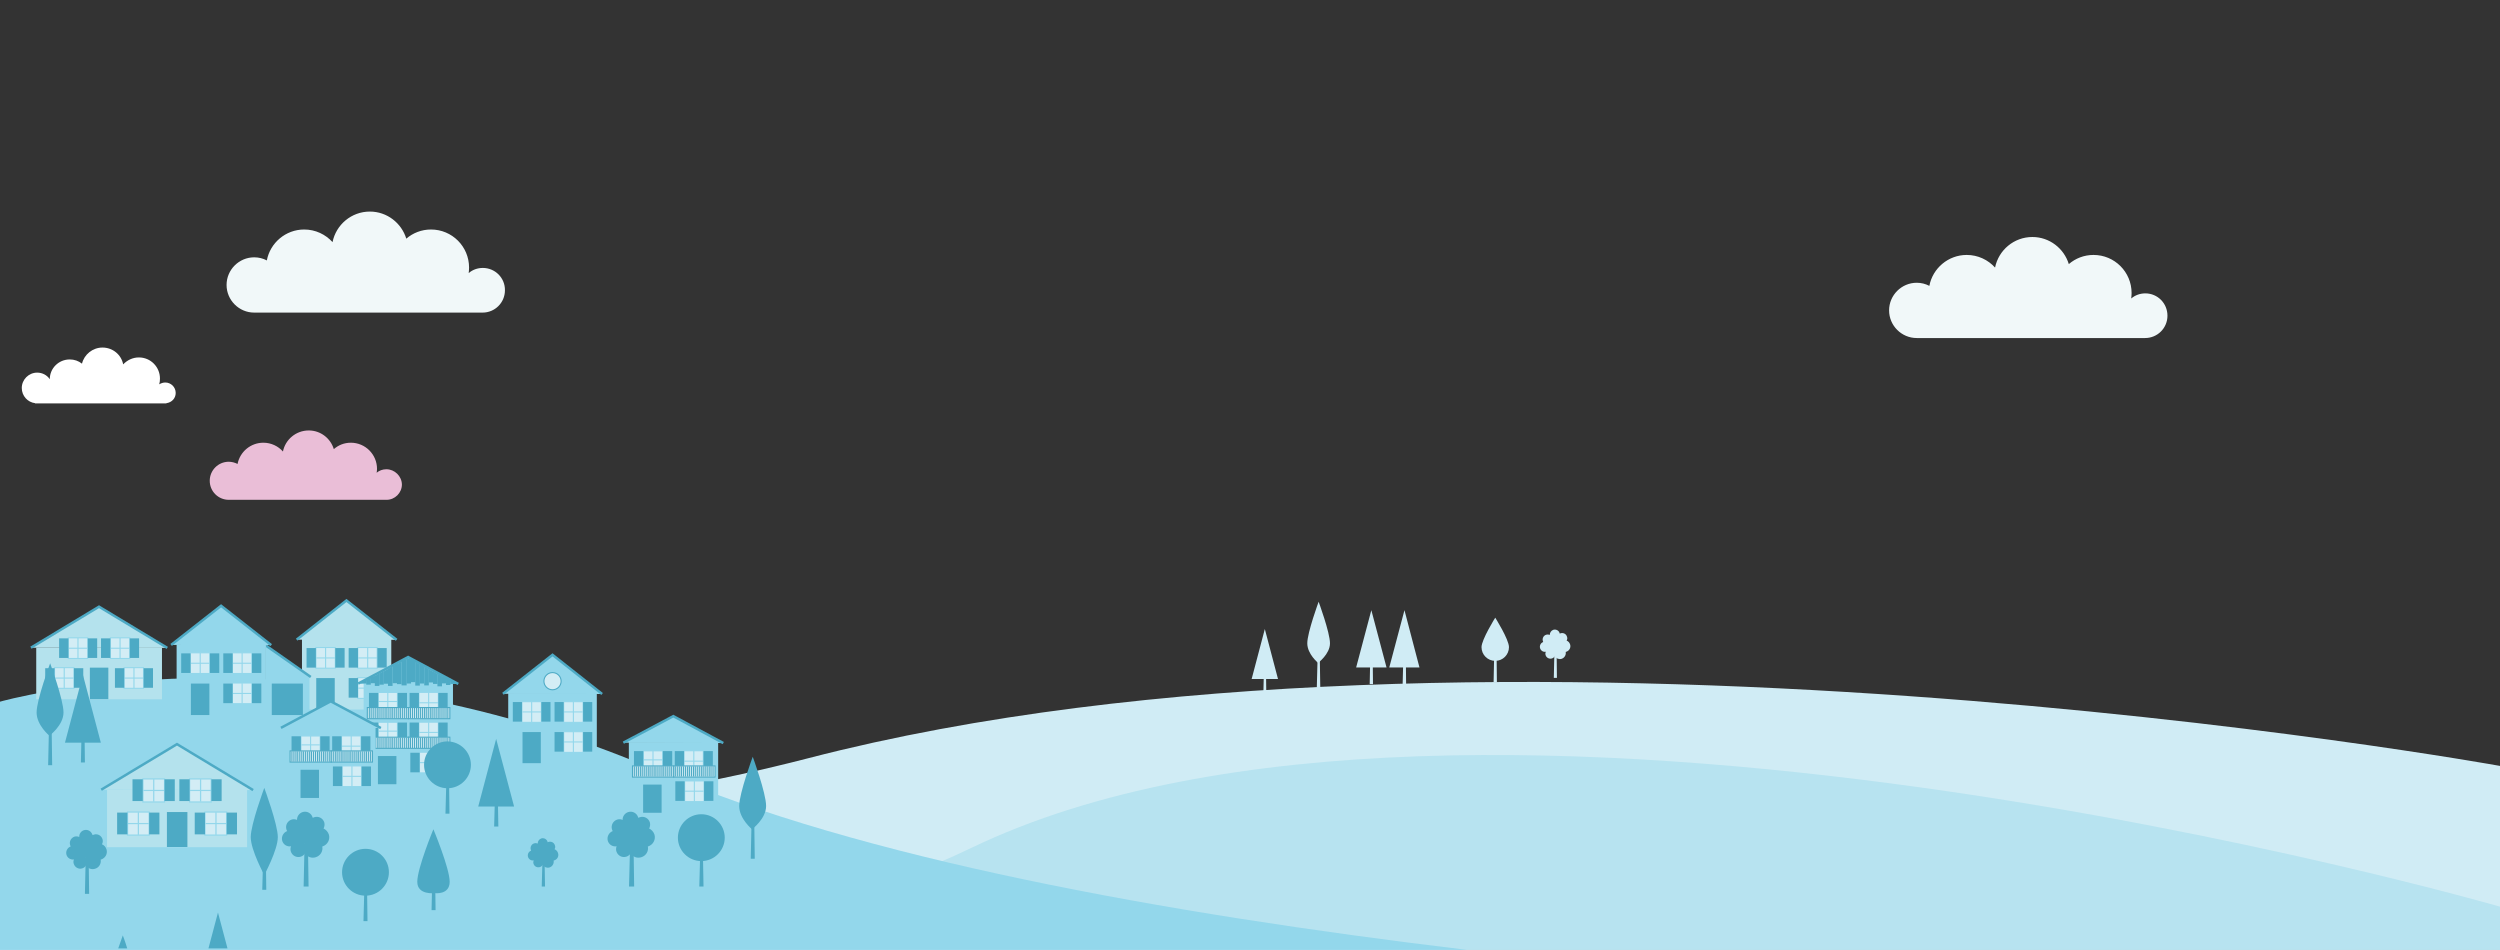 <?xml version="1.0" encoding="utf-8"?>
<!-- Generator: Adobe Illustrator 21.1.0, SVG Export Plug-In . SVG Version: 6.00 Build 0)  -->
<svg version="1.1" xmlns="http://www.w3.org/2000/svg" xmlns:xlink="http://www.w3.org/1999/xlink" x="0px" y="0px"
	 viewBox="0 0 1366 519" style="enable-background:new 0 0 1366 519;" xml:space="preserve">
<rect x="0" y="0" width="1366" height="519" fill="#333333" stroke="none"/>
<style type="text/css">
	.st0{fill:#CFEBF4;}
	.st1{fill:#F1F8F9;}
	.st2{fill:#FFFFFF;}
	.st3{fill:#EABED7;}
	.st4{fill:#D0ECF5;}
	.st5{fill:#B7E3F0;}
	.st6{fill:#93D7EB;}
	.st7{fill:none;stroke:#4DAAC5;stroke-width:1.374;stroke-miterlimit:10;}
	.st8{fill:#D3EDF5;}
	.st9{fill:none;stroke:#93D7EB;stroke-width:0.594;stroke-miterlimit:10;}
	.st10{fill:none;stroke:#93D7EB;stroke-width:0.618;stroke-miterlimit:10;}
	.st11{fill:#4DAAC5;}
	.st12{fill:none;stroke:#93D7EB;stroke-width:0.674;stroke-miterlimit:10;}
	.st13{fill:none;stroke:#4DAAC5;stroke-width:0.594;stroke-miterlimit:10;}
	.st14{fill:#B4E2ED;}
	.st15{fill:none;stroke:#4DAAC5;stroke-width:1.364;stroke-miterlimit:10;}
	.st16{fill:none;stroke:#93D7EB;stroke-width:0.589;stroke-miterlimit:10;}
	.st17{fill:none;stroke:#93D7EB;stroke-width:0.613;stroke-miterlimit:10;}
	.st18{fill:none;stroke:#4DAAC5;stroke-width:0.589;stroke-miterlimit:10;}
	.st19{fill:none;stroke:#93D7EB;stroke-width:0.661;stroke-miterlimit:10;}
	.st20{fill:none;stroke:#93D7EB;stroke-width:0.687;stroke-miterlimit:10;}
</style>
<g id="Événement_sportif_bleu">
	<g id="Texte_du_haut">
	</g>
	<g id="Texte_du_bas">
	</g>
</g>
<g id="Événement_sportif_jaune">
	<g id="Texte_du_haut_1_">
	</g>
	<g id="Texte_du_bas_1_">
	</g>
</g>
<g id="Promo_musique_live_gris">
	<g id="Texte">
	</g>
	<g id="Formes">
	</g>
</g>
<g id="Promo_musique_live_rouge">
	<path class="st0" d="M1879.6,548.2c-0.1-0.1-0.1-0.1-0.2-0.2c0.1,0,0.2-0.1,0.4-0.1C1879.7,548,1879.6,548.1,1879.6,548.2"/>
	<g id="Texte_1_">
	</g>
	<g id="Formes_1_">
	</g>
	<g>
		<path class="st1" d="M900.2-646.6c-2.9,0-5.6,1-7.7,2.8c0.1-1,0.2-2,0.2-3c0-11.5-9.3-20.8-20.8-20.8c-5.2,0-9.9,1.9-13.5,5
			c-2.6-8.5-10.5-14.8-19.9-14.8c-10.1,0-18.5,7.2-20.4,16.7c-3.8-4.2-9.3-6.9-15.5-6.9c-10.1,0-18.6,7.3-20.4,16.9
			c-2.1-1.1-4.4-1.7-6.9-1.7c-8.3,0-15.1,6.8-15.1,15.1c0,0.5,0,1,0.1,1.5h151.8C911.5-641.9,906.4-646.6,900.2-646.6z"/>
	</g>
	<path class="st2" d="M96,214.7c0-3.2-2.6-5.7-5.7-5.7c-1.2,0-2.3,0.4-3.3,1l0,0c0.3-1,0.4-2.1,0.4-3.2c0-6.3-5.1-11.5-11.5-11.5
		c-3.4,0-6.4,1.5-8.6,3.8c-1-5.3-5.7-9.2-11.3-9.2c-5.4,0-10,3.8-11.2,8.8c-1.9-1.5-4.2-2.3-6.7-2.3c-6,0-10.9,4.8-10.9,10.8
		c-1.5-2.2-4-3.6-6.9-3.6c-4.6,0-8.4,3.8-8.4,8.4c0,4.3,3.2,7.8,7.3,8.3l-0.1,0.1h71.8v-0.1C93.9,219.9,96,217.6,96,214.7z"/>
	<path class="st1" d="M263.8,146.4c-2.9,0-5.6,1-7.7,2.8c0.1-1,0.2-2,0.2-3c0-11.5-9.3-20.8-20.8-20.8c-5.2,0-9.9,1.9-13.5,5
		c-2.6-8.5-10.5-14.8-19.9-14.8c-10.1,0-18.5,7.2-20.4,16.7c-3.8-4.2-9.3-6.9-15.5-6.9c-10.1,0-18.6,7.3-20.4,16.9
		c-2.1-1.1-4.4-1.7-6.9-1.7c-8.3,0-15.1,6.8-15.1,15.1c0,8.3,6.8,15.1,15.1,15.1h124.8c6.7,0,12.2-5.4,12.2-12.2
		C276,151.9,270.6,146.4,263.8,146.4z"/>
	<path class="st3" d="M211.1,256.4c-2,0-3.9,0.7-5.3,1.9c0.1-0.7,0.2-1.4,0.2-2.1c0-7.9-6.4-14.3-14.3-14.3c-3.6,0-6.8,1.3-9.3,3.5
		c-1.8-5.9-7.2-10.2-13.7-10.2c-7,0-12.8,5-14.1,11.5c-2.6-2.9-6.4-4.8-10.7-4.8c-7,0-12.8,5-14.1,11.6c-1.4-0.7-3.1-1.2-4.8-1.2
		c-5.8,0-10.4,4.7-10.4,10.4c0,5.8,4.7,10.4,10.4,10.4h86.2c4.6,0,8.4-3.8,8.4-8.4C219.5,260.2,215.7,256.4,211.1,256.4z"/>
	<path class="st1" d="M1172.2,160.3c-2.9,0-5.6,1-7.7,2.8c0.1-1,0.2-2,0.2-3c0-11.5-9.3-20.8-20.8-20.8c-5.2,0-9.9,1.9-13.5,5
		c-2.6-8.5-10.5-14.8-19.9-14.8c-10.1,0-18.5,7.2-20.4,16.7c-3.8-4.2-9.3-6.9-15.5-6.9c-10.1,0-18.6,7.3-20.4,16.9
		c-2.1-1.1-4.4-1.7-6.9-1.7c-8.3,0-15.1,6.8-15.1,15.1c0,8.3,6.8,15.1,15.1,15.1h124.8c6.7,0,12.2-5.4,12.2-12.2
		C1184.3,165.7,1178.9,160.3,1172.2,160.3z"/>
	<path class="st4" d="M0,519h1366V418.5c0,0-553.5-100.3-924-4.3C234.4,468,0,453.9,0,453.9V519z"/>
	<path class="st5" d="M0,519.1l1366-0.1v-23.6c0,0-564.4-162.9-835.7-31.9C338.4,556.2-1.1,503.5,0,508.7V519.1z"/>
	<polygon class="st4" points="850.7,370.4 849,370.4 849.4,352.7 850.5,352.7 	"/>
	<path class="st4" d="M857.9,352.1c-0.3-1-1-1.7-1.9-2.1c0.4-0.6,0.5-1.4,0.2-2.1c-0.4-1.5-2-2.3-3.4-1.9c-0.2,0.1-0.4,0.1-0.6,0.2
		c0-0.1,0-0.1,0-0.2c-0.4-1.5-2-2.3-3.4-1.9c-1.2,0.4-2,1.5-2,2.8c-0.6-0.2-1.2-0.3-1.9-0.1c-1.5,0.4-2.3,2-1.9,3.4
		c0.1,0.2,0.1,0.4,0.2,0.6c-1.4,0.5-2.1,2-1.7,3.4c0.4,1.3,1.7,2.2,3.1,1.9c-0.2,0.6-0.3,1.2-0.1,1.8c0.4,1.5,2,2.3,3.4,1.9
		c0.7-0.2,1.2-0.6,1.6-1.2c0.8,1.2,2.3,1.8,3.7,1.4c1.6-0.5,2.6-2.1,2.3-3.8c0,0,0,0,0.1,0C857.4,355.7,858.5,353.9,857.9,352.1
		 M849.4,355.5C849.3,355.4,849.3,355.4,849.4,355.5c0-0.1,0-0.1,0.1-0.1C849.4,355.4,849.4,355.4,849.4,355.5"/>
	<polygon class="st4" points="817.9,372.8 816.1,372.8 816.5,353.7 817.7,353.7 	"/>
	<path class="st4" d="M824.5,353.6c0,4.1-3.3,7.5-7.5,7.5c-4.1,0-7.5-3.3-7.5-7.5c0-4.1,7.5-16.1,7.5-16.1S824.5,349.4,824.5,353.6"
		/>
	<polygon class="st4" points="721.4,375.8 719.5,375.8 720,356.8 721.1,356.8 	"/>
	<path class="st4" d="M726.7,351.5c0,5.9-6.5,10.7-6.5,10.7s-5.9-4.8-5.9-10.7c0-5.9,6.2-22.7,6.2-22.7S726.7,345.6,726.7,351.5"/>
	<polygon class="st4" points="768.3,373.8 766.4,373.8 766.9,354.8 768.1,354.8 	"/>
	<polygon class="st4" points="767.4,364.7 759.1,364.7 767.4,333.4 775.6,364.7 	"/>
	<polygon class="st4" points="691.9,378.9 690.3,378.9 690.7,362.3 691.7,362.3 	"/>
	<polygon class="st4" points="691.1,371 683.9,371 691.1,343.7 698.3,371 	"/>
	<polygon class="st4" points="750.2,373.8 748.4,373.8 748.8,354.8 750,354.8 	"/>
	<polygon class="st4" points="749.3,364.7 741,364.7 749.3,333.4 757.6,364.7 	"/>
	<g>
		<path class="st6" d="M359.7,421.4c-197-84.9-359.7-38-359.7-38V519h801.5C634.9,499,469.5,468.8,359.7,421.4z"/>
	</g>
	<rect x="343.6" y="405.5" class="st6" width="48.8" height="38.6"/>
	<polyline class="st6" points="340.6,405.8 367.9,391.3 395.2,406 	"/>
	<polyline class="st7" points="340.6,405.8 367.9,391.3 395.2,406 	"/>
	<rect x="374.1" y="426.7" class="st8" width="10.6" height="11.3"/>
	<rect x="374.1" y="426.7" class="st9" width="10.6" height="11.3"/>
	<line class="st8" x1="374.3" y1="432.3" x2="384.5" y2="432.3"/>
	<line class="st9" x1="374.3" y1="432.3" x2="384.5" y2="432.3"/>
	<line class="st8" x1="379.4" y1="426.8" x2="379.4" y2="437.8"/>
	<line class="st10" x1="379.4" y1="426.8" x2="379.4" y2="437.8"/>
	<rect x="384.7" y="426.9" class="st11" width="5.1" height="10.7"/>
	<rect x="369" y="426.9" class="st11" width="5.1" height="10.7"/>
	<rect x="351.4" y="428.7" class="st11" width="10.1" height="15.4"/>
	<rect x="351.5" y="410.2" class="st8" width="10.6" height="14.6"/>
	<rect x="351.5" y="410.2" class="st12" width="10.6" height="14.6"/>
	<line class="st8" x1="351.7" y1="415.2" x2="362" y2="415.2"/>
	<line class="st9" x1="351.7" y1="415.2" x2="362" y2="415.2"/>
	<line class="st8" x1="356.8" y1="410.3" x2="356.8" y2="424.6"/>
	<line class="st10" x1="356.8" y1="410.3" x2="356.8" y2="424.6"/>
	<rect x="362.2" y="410.4" class="st11" width="5.1" height="13.9"/>
	<rect x="346.4" y="410.4" class="st11" width="5.1" height="13.9"/>
	<rect x="373.7" y="410.2" class="st8" width="10.6" height="11.3"/>
	<rect x="373.7" y="410.2" class="st9" width="10.6" height="11.3"/>
	<line class="st8" x1="373.9" y1="415.9" x2="384.2" y2="415.9"/>
	<line class="st9" x1="373.9" y1="415.9" x2="384.2" y2="415.9"/>
	<line class="st8" x1="379.1" y1="410.3" x2="379.1" y2="421.4"/>
	<line class="st10" x1="379.1" y1="410.3" x2="379.1" y2="421.4"/>
	<rect x="384.4" y="410.4" class="st11" width="5.1" height="10.7"/>
	<rect x="368.7" y="410.4" class="st11" width="5.1" height="10.7"/>
	<rect x="345.6" y="418.5" class="st8" width="22.5" height="6.1"/>
	<rect x="345.6" y="418.5" class="st13" width="22.5" height="6.1"/>
	<line class="st8" x1="346.6" y1="418.7" x2="346.6" y2="424.3"/>
	<line class="st13" x1="346.6" y1="418.7" x2="346.6" y2="424.3"/>
	<line class="st8" x1="347.7" y1="418.7" x2="347.7" y2="424.3"/>
	<line class="st13" x1="347.7" y1="418.7" x2="347.7" y2="424.3"/>
	<line class="st8" x1="348.8" y1="418.7" x2="348.8" y2="424.3"/>
	<line class="st13" x1="348.8" y1="418.7" x2="348.8" y2="424.3"/>
	<line class="st8" x1="349.9" y1="418.7" x2="349.9" y2="424.3"/>
	<line class="st13" x1="349.9" y1="418.7" x2="349.9" y2="424.3"/>
	<line class="st8" x1="350.9" y1="418.7" x2="350.9" y2="424.3"/>
	<line class="st13" x1="350.9" y1="418.7" x2="350.9" y2="424.3"/>
	<line class="st8" x1="352" y1="418.7" x2="352" y2="424.3"/>
	<line class="st13" x1="352" y1="418.7" x2="352" y2="424.3"/>
	<line class="st8" x1="353.1" y1="418.7" x2="353.1" y2="424.3"/>
	<line class="st13" x1="353.1" y1="418.7" x2="353.1" y2="424.3"/>
	<line class="st8" x1="354.2" y1="418.7" x2="354.2" y2="424.3"/>
	<line class="st13" x1="354.2" y1="418.7" x2="354.2" y2="424.3"/>
	<line class="st8" x1="355.2" y1="418.7" x2="355.2" y2="424.3"/>
	<line class="st13" x1="355.2" y1="418.7" x2="355.2" y2="424.3"/>
	<line class="st8" x1="356.3" y1="418.7" x2="356.3" y2="424.3"/>
	<line class="st13" x1="356.3" y1="418.7" x2="356.3" y2="424.3"/>
	<line class="st8" x1="357.4" y1="418.7" x2="357.4" y2="424.3"/>
	<line class="st13" x1="357.4" y1="418.7" x2="357.4" y2="424.3"/>
	<line class="st8" x1="358.4" y1="418.7" x2="358.4" y2="424.3"/>
	<line class="st13" x1="358.4" y1="418.7" x2="358.4" y2="424.3"/>
	<line class="st8" x1="359.5" y1="418.7" x2="359.5" y2="424.3"/>
	<line class="st13" x1="359.5" y1="418.7" x2="359.5" y2="424.3"/>
	<line class="st8" x1="360.6" y1="418.7" x2="360.6" y2="424.3"/>
	<line class="st13" x1="360.6" y1="418.7" x2="360.6" y2="424.3"/>
	<line class="st8" x1="361.7" y1="418.7" x2="361.7" y2="424.3"/>
	<line class="st13" x1="361.7" y1="418.7" x2="361.7" y2="424.3"/>
	<line class="st8" x1="362.7" y1="418.7" x2="362.7" y2="424.3"/>
	<line class="st13" x1="362.7" y1="418.7" x2="362.7" y2="424.3"/>
	<line class="st8" x1="363.8" y1="418.7" x2="363.8" y2="424.3"/>
	<line class="st13" x1="363.8" y1="418.7" x2="363.8" y2="424.3"/>
	<line class="st8" x1="366" y1="418.7" x2="366" y2="424.3"/>
	<line class="st13" x1="366" y1="418.7" x2="366" y2="424.3"/>
	<line class="st8" x1="364.9" y1="418.7" x2="364.9" y2="424.3"/>
	<line class="st13" x1="364.9" y1="418.7" x2="364.9" y2="424.3"/>
	<line class="st8" x1="367" y1="418.7" x2="367" y2="424.3"/>
	<line class="st13" x1="367" y1="418.7" x2="367" y2="424.3"/>
	<rect x="368.2" y="418.5" class="st8" width="22.5" height="6.1"/>
	<rect x="368.2" y="418.5" class="st13" width="22.5" height="6.1"/>
	<line class="st8" x1="369.2" y1="418.7" x2="369.2" y2="424.3"/>
	<line class="st13" x1="369.2" y1="418.7" x2="369.2" y2="424.3"/>
	<line class="st8" x1="370.3" y1="418.7" x2="370.3" y2="424.3"/>
	<line class="st13" x1="370.3" y1="418.7" x2="370.3" y2="424.3"/>
	<line class="st8" x1="371.4" y1="418.7" x2="371.4" y2="424.3"/>
	<line class="st13" x1="371.4" y1="418.7" x2="371.4" y2="424.3"/>
	<line class="st8" x1="372.4" y1="418.7" x2="372.4" y2="424.3"/>
	<line class="st13" x1="372.4" y1="418.7" x2="372.4" y2="424.3"/>
	<line class="st8" x1="373.5" y1="418.7" x2="373.5" y2="424.3"/>
	<line class="st13" x1="373.5" y1="418.7" x2="373.5" y2="424.3"/>
	<line class="st8" x1="374.6" y1="418.7" x2="374.6" y2="424.3"/>
	<line class="st13" x1="374.6" y1="418.7" x2="374.6" y2="424.3"/>
	<line class="st8" x1="375.7" y1="418.7" x2="375.7" y2="424.3"/>
	<line class="st13" x1="375.7" y1="418.7" x2="375.7" y2="424.3"/>
	<line class="st8" x1="376.7" y1="418.7" x2="376.7" y2="424.3"/>
	<line class="st13" x1="376.7" y1="418.7" x2="376.7" y2="424.3"/>
	<line class="st8" x1="377.8" y1="418.7" x2="377.8" y2="424.3"/>
	<line class="st13" x1="377.8" y1="418.7" x2="377.8" y2="424.3"/>
	<line class="st8" x1="378.9" y1="418.7" x2="378.9" y2="424.3"/>
	<line class="st13" x1="378.9" y1="418.7" x2="378.9" y2="424.3"/>
	<line class="st8" x1="379.9" y1="418.7" x2="379.9" y2="424.3"/>
	<line class="st13" x1="379.9" y1="418.7" x2="379.9" y2="424.3"/>
	<line class="st8" x1="381" y1="418.7" x2="381" y2="424.3"/>
	<line class="st13" x1="381" y1="418.7" x2="381" y2="424.3"/>
	<line class="st8" x1="382.1" y1="418.7" x2="382.1" y2="424.3"/>
	<line class="st13" x1="382.1" y1="418.7" x2="382.1" y2="424.3"/>
	<line class="st8" x1="383.2" y1="418.7" x2="383.2" y2="424.3"/>
	<line class="st13" x1="383.2" y1="418.7" x2="383.2" y2="424.3"/>
	<line class="st8" x1="384.2" y1="418.7" x2="384.2" y2="424.3"/>
	<line class="st13" x1="384.2" y1="418.7" x2="384.2" y2="424.3"/>
	<line class="st8" x1="385.3" y1="418.7" x2="385.3" y2="424.3"/>
	<line class="st13" x1="385.3" y1="418.7" x2="385.3" y2="424.3"/>
	<line class="st8" x1="386.4" y1="418.7" x2="386.4" y2="424.3"/>
	<line class="st13" x1="386.4" y1="418.7" x2="386.4" y2="424.3"/>
	<line class="st8" x1="388.5" y1="418.7" x2="388.5" y2="424.3"/>
	<line class="st13" x1="388.5" y1="418.7" x2="388.5" y2="424.3"/>
	<line class="st8" x1="387.5" y1="418.7" x2="387.5" y2="424.3"/>
	<line class="st13" x1="387.5" y1="418.7" x2="387.5" y2="424.3"/>
	<line class="st8" x1="389.6" y1="418.7" x2="389.6" y2="424.3"/>
	<line class="st13" x1="389.6" y1="418.7" x2="389.6" y2="424.3"/>
	<polygon class="st11" points="384.4,484.4 382.1,484.4 382.7,461.8 384,461.8 	"/>
	<path class="st11" d="M396,457.7c0,7-5.7,12.8-12.8,12.8c-7,0-12.8-5.7-12.8-12.8c0-7,5.7-12.8,12.8-12.8
		C390.3,444.9,396,450.7,396,457.7"/>
	<polygon class="st11" points="200.8,503.3 198.6,503.3 199.2,480.7 200.5,480.7 	"/>
	<path class="st11" d="M212.5,476.6c0,7-5.7,12.8-12.8,12.8c-7,0-12.8-5.7-12.8-12.8c0-7,5.7-12.8,12.8-12.8
		C206.8,463.8,212.5,469.5,212.5,476.6"/>
	<polygon class="st11" points="238,497.3 235.8,497.3 236.3,474.8 237.7,474.8 	"/>
	<path class="st11" d="M245.7,481.8c0,7.4-8.3,6.2-8.3,6.2s-9.4,1.2-9.4-6.2c0-7.4,8.8-28.7,8.8-28.7S245.7,474.4,245.7,481.8"/>
	<polygon class="st11" points="346.5,484.4 343.7,484.4 344.4,456.8 346.1,456.8 	"/>
	<path class="st11" d="M357.6,456c-0.5-1.5-1.6-2.7-2.9-3.3c0.5-1,0.7-2.2,0.4-3.3c-0.7-2.3-3.1-3.6-5.4-2.9
		c-0.3,0.1-0.6,0.2-0.9,0.4c0-0.1,0-0.2-0.1-0.3c-0.7-2.3-3.1-3.6-5.4-2.9c-1.9,0.6-3.2,2.4-3.1,4.3c-0.9-0.4-1.9-0.5-2.9-0.2
		c-2.3,0.7-3.6,3.1-2.9,5.4c0.1,0.3,0.2,0.6,0.4,0.9c-2.1,0.8-3.3,3.1-2.7,5.3c0.6,2.1,2.7,3.4,4.8,3c-0.3,0.9-0.4,1.9-0.1,2.8
		c0.7,2.3,3.1,3.6,5.4,2.9c1-0.3,1.9-1,2.4-1.8c1.2,1.9,3.5,2.8,5.8,2.1c2.6-0.8,4.1-3.3,3.6-5.9c0,0,0.1,0,0.1,0
		C356.9,461.6,358.4,458.7,357.6,456 M344.3,461.1c0,0-0.1-0.1-0.1-0.1c0.1,0,0.2-0.1,0.2-0.1C344.4,461,344.4,461,344.3,461.1"/>
	<polygon class="st11" points="168.6,484.4 165.9,484.4 166.5,456.8 168.2,456.8 	"/>
	<path class="st11" d="M179.7,456c-0.5-1.5-1.6-2.7-2.9-3.3c0.5-1,0.7-2.2,0.4-3.3c-0.7-2.3-3.1-3.6-5.4-2.9
		c-0.3,0.1-0.6,0.2-0.9,0.4c0-0.1,0-0.2-0.1-0.3c-0.7-2.3-3.1-3.6-5.4-2.9c-1.9,0.6-3.2,2.4-3.1,4.3c-0.9-0.4-1.9-0.5-2.9-0.2
		c-2.3,0.7-3.6,3.1-2.9,5.4c0.1,0.3,0.2,0.6,0.4,0.9c-2.1,0.8-3.3,3.1-2.7,5.3c0.6,2.1,2.7,3.4,4.8,3c-0.3,0.9-0.4,1.9-0.1,2.8
		c0.7,2.3,3.1,3.6,5.4,2.9c1-0.3,1.9-1,2.4-1.8c1.2,1.9,3.5,2.8,5.8,2.1c2.6-0.8,4.1-3.3,3.6-5.9c0,0,0.1,0,0.1,0
		C179,461.6,180.5,458.7,179.7,456 M166.4,461.1c0,0-0.1-0.1-0.1-0.1c0.1,0,0.2-0.1,0.2-0.1C166.5,461,166.5,461,166.4,461.1"/>
	<polygon class="st11" points="297.8,484.4 296,484.4 296.5,466.6 297.5,466.6 	"/>
	<path class="st11" d="M304.9,466.1c-0.3-1-1-1.7-1.9-2.1c0.4-0.6,0.5-1.4,0.2-2.1c-0.4-1.5-2-2.3-3.4-1.9c-0.2,0.1-0.4,0.1-0.6,0.2
		c0-0.1,0-0.1,0-0.2c-0.4-1.5-2-2.3-3.4-1.9c-1.2,0.4-2,1.5-2,2.8c-0.6-0.2-1.2-0.3-1.9-0.1c-1.5,0.4-2.3,2-1.9,3.4
		c0.1,0.2,0.1,0.4,0.2,0.6c-1.4,0.5-2.1,2-1.7,3.4c0.4,1.3,1.7,2.2,3.1,1.9c-0.2,0.6-0.3,1.2-0.1,1.8c0.4,1.5,2,2.3,3.4,1.9
		c0.7-0.2,1.2-0.6,1.6-1.2c0.8,1.2,2.3,1.8,3.7,1.4c1.6-0.5,2.6-2.1,2.3-3.8c0,0,0,0,0.1,0C304.5,469.7,305.5,467.9,304.9,466.1
		 M296.4,469.4C296.4,469.4,296.3,469.4,296.4,469.4c0-0.1,0-0.1,0.1-0.1C296.4,469.3,296.4,469.4,296.4,469.4"/>
	<polygon class="st11" points="48.7,488.4 46.4,488.4 46.9,464.8 48.4,464.8 	"/>
	<path class="st11" d="M58.2,464.1c-0.4-1.3-1.3-2.3-2.5-2.8c0.5-0.8,0.6-1.8,0.3-2.8c-0.6-1.9-2.6-3.1-4.6-2.5
		c-0.3,0.1-0.5,0.2-0.8,0.3c0-0.1,0-0.2-0.1-0.2c-0.6-1.9-2.6-3.1-4.6-2.5c-1.6,0.5-2.7,2-2.6,3.7c-0.8-0.3-1.6-0.4-2.5-0.2
		c-1.9,0.6-3.1,2.6-2.5,4.6c0.1,0.3,0.2,0.5,0.3,0.8c-1.8,0.7-2.8,2.6-2.3,4.5c0.5,1.8,2.3,2.9,4.1,2.6c-0.3,0.7-0.4,1.6-0.1,2.4
		c0.6,1.9,2.6,3.1,4.6,2.5c0.9-0.3,1.6-0.8,2.1-1.6c1,1.6,3,2.4,4.9,1.8c2.2-0.6,3.5-2.8,3.1-5c0,0,0.1,0,0.1,0
		C57.6,468.9,58.9,466.5,58.2,464.1 M46.9,468.5c0,0-0.1-0.1-0.1-0.1c0.1,0,0.1,0,0.2-0.1C46.9,468.4,46.9,468.5,46.9,468.5"/>
	<rect x="165" y="349.1" class="st14" width="48.8" height="38.6"/>
	<polyline class="st14" points="162.1,349.5 189.3,328.1 216.7,349.6 	"/>
	<polyline class="st7" points="162.1,349.5 189.3,328.1 216.7,349.6 	"/>
	<rect x="172.6" y="353.8" class="st8" width="10.6" height="11.3"/>
	<rect x="172.6" y="353.8" class="st9" width="10.6" height="11.3"/>
	<line class="st8" x1="172.8" y1="359.5" x2="183" y2="359.5"/>
	<line class="st9" x1="172.8" y1="359.5" x2="183" y2="359.5"/>
	<line class="st8" x1="177.9" y1="353.9" x2="177.9" y2="365"/>
	<line class="st10" x1="177.9" y1="353.9" x2="177.9" y2="365"/>
	<rect x="183.2" y="354.1" class="st11" width="5.1" height="10.7"/>
	<rect x="167.5" y="354.1" class="st11" width="5.1" height="10.7"/>
	<rect x="195.5" y="353.8" class="st8" width="10.6" height="11.3"/>
	<rect x="195.5" y="353.8" class="st9" width="10.6" height="11.3"/>
	<line class="st8" x1="195.7" y1="359.5" x2="206" y2="359.5"/>
	<line class="st9" x1="195.7" y1="359.5" x2="206" y2="359.5"/>
	<line class="st8" x1="200.9" y1="353.9" x2="200.9" y2="365"/>
	<line class="st10" x1="200.9" y1="353.9" x2="200.9" y2="365"/>
	<rect x="206.2" y="354.1" class="st11" width="5.1" height="10.7"/>
	<rect x="190.5" y="354.1" class="st11" width="5.1" height="10.7"/>
	<rect x="195.5" y="370.3" class="st8" width="10.6" height="11.3"/>
	<rect x="195.5" y="370.3" class="st9" width="10.6" height="11.3"/>
	<line class="st8" x1="195.7" y1="376" x2="206" y2="376"/>
	<line class="st9" x1="195.7" y1="376" x2="206" y2="376"/>
	<line class="st8" x1="200.9" y1="370.4" x2="200.9" y2="381.5"/>
	<line class="st10" x1="200.9" y1="370.4" x2="200.9" y2="381.5"/>
	<rect x="206.2" y="370.5" class="st11" width="5.1" height="10.7"/>
	<rect x="190.5" y="370.5" class="st11" width="5.1" height="10.7"/>
	<rect x="172.8" y="370.5" class="st11" width="10.1" height="17.2"/>
	<rect x="277.7" y="378.7" class="st6" width="48.4" height="38.4"/>
	<polyline class="st6" points="274.8,379.1 301.9,357.8 329,379.2 	"/>
	<polyline class="st15" points="274.8,379.1 301.9,357.8 329,379.2 	"/>
	<rect x="285.2" y="383.4" class="st8" width="10.6" height="11.3"/>
	<rect x="285.2" y="383.4" class="st16" width="10.6" height="11.3"/>
	<line class="st8" x1="285.4" y1="389" x2="295.6" y2="389"/>
	<line class="st16" x1="285.4" y1="389" x2="295.6" y2="389"/>
	<line class="st8" x1="290.5" y1="383.5" x2="290.5" y2="394.5"/>
	<line class="st17" x1="290.5" y1="383.5" x2="290.5" y2="394.5"/>
	<rect x="295.8" y="383.6" class="st11" width="5" height="10.7"/>
	<rect x="280.2" y="383.6" class="st11" width="5" height="10.7"/>
	<rect x="308" y="383.4" class="st8" width="10.6" height="11.3"/>
	<rect x="308" y="383.4" class="st16" width="10.6" height="11.3"/>
	<line class="st8" x1="308.2" y1="389" x2="318.4" y2="389"/>
	<line class="st16" x1="308.2" y1="389" x2="318.4" y2="389"/>
	<line class="st8" x1="313.3" y1="383.5" x2="313.3" y2="394.5"/>
	<line class="st17" x1="313.3" y1="383.5" x2="313.3" y2="394.5"/>
	<rect x="318.6" y="383.6" class="st11" width="5" height="10.7"/>
	<rect x="303" y="383.6" class="st11" width="5" height="10.7"/>
	<rect x="308" y="399.8" class="st8" width="10.6" height="11.3"/>
	<rect x="308" y="399.8" class="st16" width="10.6" height="11.3"/>
	<line class="st8" x1="308.2" y1="405.4" x2="318.4" y2="405.4"/>
	<line class="st16" x1="308.2" y1="405.4" x2="318.4" y2="405.4"/>
	<line class="st8" x1="313.3" y1="399.8" x2="313.3" y2="410.9"/>
	<line class="st17" x1="313.3" y1="399.8" x2="313.3" y2="410.9"/>
	<rect x="318.6" y="400" class="st11" width="5" height="10.7"/>
	<rect x="303" y="400" class="st11" width="5" height="10.7"/>
	<rect x="285.5" y="400" class="st11" width="10" height="17"/>
	<path class="st8" d="M306.6,372.2c0,2.6-2.1,4.7-4.7,4.7s-4.7-2.1-4.7-4.7c0-2.6,2.1-4.7,4.7-4.7S306.6,369.6,306.6,372.2"/>
	<circle class="st18" cx="301.9" cy="372.2" r="4.7"/>
	<rect x="58.5" y="431.5" class="st14" width="76.5" height="31.4"/>
	<polyline class="st14" points="55.3,431.5 96.7,406.6 138.3,431.7 	"/>
	<polyline class="st7" points="55.3,431.5 96.7,406.6 138.3,431.7 	"/>
	<rect x="78.1" y="425.6" class="st8" width="11.8" height="12.6"/>
	<rect x="78.1" y="425.6" class="st19" width="11.8" height="12.6"/>
	<line class="st8" x1="78.3" y1="431.9" x2="89.7" y2="431.9"/>
	<line class="st19" x1="78.3" y1="431.9" x2="89.7" y2="431.9"/>
	<line class="st8" x1="84" y1="425.7" x2="84" y2="438"/>
	<line class="st20" x1="84" y1="425.7" x2="84" y2="438"/>
	<rect x="89.9" y="425.8" class="st11" width="5.6" height="11.9"/>
	<rect x="72.4" y="425.8" class="st11" width="5.6" height="11.9"/>
	<rect x="103.6" y="425.6" class="st8" width="11.8" height="12.6"/>
	<rect x="103.6" y="425.6" class="st19" width="11.8" height="12.6"/>
	<line class="st8" x1="103.8" y1="431.9" x2="115.3" y2="431.9"/>
	<line class="st19" x1="103.8" y1="431.9" x2="115.3" y2="431.9"/>
	<line class="st8" x1="109.6" y1="425.7" x2="109.6" y2="438"/>
	<line class="st20" x1="109.6" y1="425.7" x2="109.6" y2="438"/>
	<rect x="115.5" y="425.8" class="st11" width="5.6" height="11.9"/>
	<rect x="98" y="425.8" class="st11" width="5.6" height="11.9"/>
	<rect x="69.7" y="443.7" class="st8" width="11.8" height="12.6"/>
	<rect x="69.7" y="443.7" class="st19" width="11.8" height="12.6"/>
	<line class="st8" x1="69.9" y1="450" x2="81.3" y2="450"/>
	<line class="st19" x1="69.9" y1="450" x2="81.3" y2="450"/>
	<line class="st8" x1="75.6" y1="443.8" x2="75.6" y2="456.2"/>
	<line class="st20" x1="75.6" y1="443.8" x2="75.6" y2="456.2"/>
	<rect x="81.5" y="444" class="st11" width="5.6" height="11.9"/>
	<rect x="64" y="444" class="st11" width="5.6" height="11.9"/>
	<rect x="112" y="443.7" class="st8" width="11.8" height="12.6"/>
	<rect x="112" y="443.7" class="st19" width="11.8" height="12.6"/>
	<line class="st8" x1="112.3" y1="450" x2="123.7" y2="450"/>
	<line class="st19" x1="112.3" y1="450" x2="123.7" y2="450"/>
	<line class="st8" x1="118" y1="443.8" x2="118" y2="456.2"/>
	<line class="st20" x1="118" y1="443.8" x2="118" y2="456.2"/>
	<rect x="123.9" y="444" class="st11" width="5.6" height="11.9"/>
	<rect x="106.4" y="444" class="st11" width="5.6" height="11.9"/>
	<rect x="91.2" y="443.7" class="st11" width="11.2" height="19.1"/>
	<rect x="19.8" y="353.9" class="st14" width="68.7" height="28.2"/>
	<polyline class="st14" points="16.9,353.9 54.1,331.5 91.4,354 	"/>
	<polyline class="st7" points="16.9,353.9 54.1,331.5 91.4,354 	"/>
	<rect x="37.3" y="348.5" class="st8" width="10.6" height="11.3"/>
	<rect x="37.3" y="348.5" class="st9" width="10.6" height="11.3"/>
	<line class="st8" x1="37.5" y1="354.2" x2="47.8" y2="354.2"/>
	<line class="st9" x1="37.5" y1="354.2" x2="47.8" y2="354.2"/>
	<line class="st8" x1="42.6" y1="348.6" x2="42.6" y2="359.7"/>
	<line class="st10" x1="42.6" y1="348.6" x2="42.6" y2="359.7"/>
	<rect x="48" y="348.8" class="st11" width="5.1" height="10.7"/>
	<rect x="32.3" y="348.8" class="st11" width="5.1" height="10.7"/>
	<rect x="60.3" y="348.5" class="st8" width="10.6" height="11.3"/>
	<rect x="60.3" y="348.5" class="st9" width="10.6" height="11.3"/>
	<line class="st8" x1="60.5" y1="354.2" x2="70.7" y2="354.2"/>
	<line class="st9" x1="60.5" y1="354.2" x2="70.7" y2="354.2"/>
	<line class="st8" x1="65.6" y1="348.6" x2="65.6" y2="359.7"/>
	<line class="st10" x1="65.6" y1="348.6" x2="65.6" y2="359.7"/>
	<rect x="70.9" y="348.8" class="st11" width="5.1" height="10.7"/>
	<rect x="55.2" y="348.8" class="st11" width="5.1" height="10.7"/>
	<rect x="29.8" y="364.8" class="st8" width="10.6" height="11.3"/>
	<rect x="29.8" y="364.8" class="st9" width="10.6" height="11.3"/>
	<line class="st8" x1="30" y1="370.5" x2="40.2" y2="370.5"/>
	<line class="st9" x1="30" y1="370.5" x2="40.2" y2="370.5"/>
	<line class="st8" x1="35.1" y1="364.9" x2="35.1" y2="376"/>
	<line class="st10" x1="35.1" y1="364.9" x2="35.1" y2="376"/>
	<rect x="40.4" y="365.1" class="st11" width="5.1" height="10.7"/>
	<rect x="24.7" y="365.1" class="st11" width="5.1" height="10.7"/>
	<rect x="67.8" y="364.8" class="st8" width="10.6" height="11.3"/>
	<rect x="67.8" y="364.8" class="st9" width="10.6" height="11.3"/>
	<line class="st8" x1="68" y1="370.5" x2="78.3" y2="370.5"/>
	<line class="st9" x1="68" y1="370.5" x2="78.3" y2="370.5"/>
	<line class="st8" x1="73.2" y1="364.9" x2="73.2" y2="376"/>
	<line class="st10" x1="73.2" y1="364.9" x2="73.2" y2="376"/>
	<rect x="78.5" y="365.1" class="st11" width="5.1" height="10.7"/>
	<rect x="62.8" y="365.1" class="st11" width="5.1" height="10.7"/>
	<rect x="49.1" y="364.8" class="st11" width="10.1" height="17.2"/>
	<polygon class="st6" points="169.1,390.7 145,390.7 145,352.9 169.1,369.5 	"/>
	<line class="st6" x1="145.1" y1="352.6" x2="169.8" y2="369.9"/>
	<line class="st7" x1="145.1" y1="352.6" x2="169.8" y2="369.9"/>
	<rect x="96.5" y="352.1" class="st6" width="48.8" height="38.6"/>
	<polyline class="st6" points="93.5,352.4 120.8,331 148.2,352.5 	"/>
	<polyline class="st7" points="93.5,352.4 120.8,331 148.2,352.5 	"/>
	<rect x="104" y="356.7" class="st8" width="10.6" height="11.3"/>
	<rect x="104" y="356.7" class="st9" width="10.6" height="11.3"/>
	<line class="st8" x1="104.2" y1="362.4" x2="114.5" y2="362.4"/>
	<line class="st9" x1="104.2" y1="362.4" x2="114.5" y2="362.4"/>
	<line class="st8" x1="109.4" y1="356.8" x2="109.4" y2="367.9"/>
	<line class="st10" x1="109.4" y1="356.8" x2="109.4" y2="367.9"/>
	<rect x="114.7" y="357" class="st11" width="5.1" height="10.7"/>
	<rect x="99" y="357" class="st11" width="5.1" height="10.7"/>
	<rect x="127" y="356.7" class="st8" width="10.6" height="11.3"/>
	<rect x="127" y="356.7" class="st9" width="10.6" height="11.3"/>
	<line class="st8" x1="127.2" y1="362.4" x2="137.5" y2="362.4"/>
	<line class="st9" x1="127.2" y1="362.4" x2="137.5" y2="362.4"/>
	<line class="st8" x1="132.3" y1="356.8" x2="132.3" y2="367.9"/>
	<line class="st10" x1="132.3" y1="356.8" x2="132.3" y2="367.9"/>
	<rect x="137.7" y="357" class="st11" width="5.1" height="10.7"/>
	<rect x="122" y="357" class="st11" width="5.1" height="10.7"/>
	<rect x="127" y="373.2" class="st8" width="10.6" height="11.3"/>
	<rect x="127" y="373.2" class="st9" width="10.6" height="11.3"/>
	<line class="st8" x1="127.2" y1="378.9" x2="137.5" y2="378.9"/>
	<line class="st9" x1="127.2" y1="378.9" x2="137.5" y2="378.9"/>
	<line class="st8" x1="132.3" y1="373.3" x2="132.3" y2="384.4"/>
	<line class="st10" x1="132.3" y1="373.3" x2="132.3" y2="384.4"/>
	<rect x="137.7" y="373.5" class="st11" width="5.1" height="10.7"/>
	<rect x="122" y="373.5" class="st11" width="5.1" height="10.7"/>
	<rect x="104.3" y="373.5" class="st11" width="10.1" height="17.2"/>
	<rect x="148.5" y="373.5" class="st11" width="17" height="17.2"/>
	<rect x="198.7" y="372.5" class="st6" width="48.8" height="56"/>
	<polyline class="st6" points="195.7,373.5 223,359 250.4,373.7 	"/>
	<polyline class="st7" points="195.7,373.5 223,359 250.4,373.7 	"/>
	<rect x="229.2" y="411" class="st8" width="10.6" height="11.3"/>
	<rect x="229.2" y="411" class="st9" width="10.6" height="11.3"/>
	<line class="st8" x1="229.4" y1="416.7" x2="239.7" y2="416.7"/>
	<line class="st9" x1="229.4" y1="416.7" x2="239.7" y2="416.7"/>
	<line class="st8" x1="234.5" y1="411.1" x2="234.5" y2="422.2"/>
	<line class="st10" x1="234.5" y1="411.1" x2="234.5" y2="422.2"/>
	<rect x="239.9" y="411.3" class="st11" width="5.1" height="10.7"/>
	<rect x="224.2" y="411.3" class="st11" width="5.1" height="10.7"/>
	<rect x="206.5" y="413.1" class="st11" width="10.1" height="15.4"/>
	<rect x="206.6" y="394.6" class="st8" width="10.6" height="14.6"/>
	<rect x="206.6" y="394.6" class="st12" width="10.6" height="14.6"/>
	<line class="st8" x1="206.8" y1="399.5" x2="217.1" y2="399.5"/>
	<line class="st9" x1="206.8" y1="399.5" x2="217.1" y2="399.5"/>
	<line class="st8" x1="211.9" y1="394.6" x2="211.9" y2="409"/>
	<line class="st10" x1="211.9" y1="394.6" x2="211.9" y2="409"/>
	<rect x="217.3" y="394.8" class="st11" width="5.1" height="13.9"/>
	<rect x="201.6" y="394.8" class="st11" width="5.1" height="13.9"/>
	<rect x="228.9" y="394.6" class="st8" width="10.6" height="11.3"/>
	<rect x="228.9" y="394.6" class="st9" width="10.6" height="11.3"/>
	<line class="st8" x1="229.1" y1="400.2" x2="239.3" y2="400.2"/>
	<line class="st9" x1="229.1" y1="400.2" x2="239.3" y2="400.2"/>
	<line class="st8" x1="234.2" y1="394.6" x2="234.2" y2="405.7"/>
	<line class="st10" x1="234.2" y1="394.6" x2="234.2" y2="405.7"/>
	<rect x="239.5" y="394.8" class="st11" width="5.1" height="10.7"/>
	<rect x="223.8" y="394.8" class="st11" width="5.1" height="10.7"/>
	<rect x="200.7" y="402.8" class="st8" width="22.5" height="6.1"/>
	<rect x="200.7" y="402.8" class="st13" width="22.5" height="6.1"/>
	<line class="st8" x1="201.8" y1="403" x2="201.8" y2="408.7"/>
	<line class="st13" x1="201.8" y1="403" x2="201.8" y2="408.7"/>
	<line class="st8" x1="202.8" y1="403" x2="202.8" y2="408.7"/>
	<line class="st13" x1="202.8" y1="403" x2="202.8" y2="408.7"/>
	<line class="st8" x1="203.9" y1="403" x2="203.9" y2="408.7"/>
	<line class="st13" x1="203.9" y1="403" x2="203.9" y2="408.7"/>
	<line class="st8" x1="205" y1="403" x2="205" y2="408.7"/>
	<line class="st13" x1="205" y1="403" x2="205" y2="408.7"/>
	<line class="st8" x1="206.1" y1="403" x2="206.1" y2="408.7"/>
	<line class="st13" x1="206.1" y1="403" x2="206.1" y2="408.7"/>
	<line class="st8" x1="207.1" y1="403" x2="207.1" y2="408.7"/>
	<line class="st13" x1="207.1" y1="403" x2="207.1" y2="408.7"/>
	<line class="st8" x1="208.2" y1="403" x2="208.2" y2="408.7"/>
	<line class="st13" x1="208.2" y1="403" x2="208.2" y2="408.7"/>
	<line class="st8" x1="209.3" y1="403" x2="209.3" y2="408.7"/>
	<line class="st13" x1="209.3" y1="403" x2="209.3" y2="408.7"/>
	<line class="st8" x1="210.4" y1="403" x2="210.4" y2="408.7"/>
	<line class="st13" x1="210.4" y1="403" x2="210.4" y2="408.7"/>
	<line class="st8" x1="211.4" y1="403" x2="211.4" y2="408.7"/>
	<line class="st13" x1="211.4" y1="403" x2="211.4" y2="408.7"/>
	<line class="st8" x1="212.5" y1="403" x2="212.5" y2="408.7"/>
	<line class="st13" x1="212.5" y1="403" x2="212.5" y2="408.7"/>
	<line class="st8" x1="213.6" y1="403" x2="213.6" y2="408.7"/>
	<line class="st13" x1="213.6" y1="403" x2="213.6" y2="408.7"/>
	<line class="st8" x1="214.6" y1="403" x2="214.6" y2="408.7"/>
	<line class="st13" x1="214.6" y1="403" x2="214.6" y2="408.7"/>
	<line class="st8" x1="215.7" y1="403" x2="215.7" y2="408.7"/>
	<line class="st13" x1="215.7" y1="403" x2="215.7" y2="408.7"/>
	<line class="st8" x1="216.8" y1="403" x2="216.8" y2="408.7"/>
	<line class="st13" x1="216.8" y1="403" x2="216.8" y2="408.7"/>
	<line class="st8" x1="217.9" y1="403" x2="217.9" y2="408.7"/>
	<line class="st13" x1="217.9" y1="403" x2="217.9" y2="408.7"/>
	<line class="st8" x1="218.9" y1="403" x2="218.9" y2="408.7"/>
	<line class="st13" x1="218.9" y1="403" x2="218.9" y2="408.7"/>
	<line class="st8" x1="221.1" y1="403" x2="221.1" y2="408.7"/>
	<line class="st13" x1="221.1" y1="403" x2="221.1" y2="408.7"/>
	<line class="st8" x1="220" y1="403" x2="220" y2="408.7"/>
	<line class="st13" x1="220" y1="403" x2="220" y2="408.7"/>
	<line class="st8" x1="222.2" y1="403" x2="222.2" y2="408.7"/>
	<line class="st13" x1="222.2" y1="403" x2="222.2" y2="408.7"/>
	<rect x="223.3" y="402.8" class="st8" width="22.5" height="6.1"/>
	<rect x="223.3" y="402.8" class="st13" width="22.5" height="6.1"/>
	<line class="st8" x1="224.3" y1="403" x2="224.3" y2="408.7"/>
	<line class="st13" x1="224.3" y1="403" x2="224.3" y2="408.7"/>
	<line class="st8" x1="225.4" y1="403" x2="225.4" y2="408.7"/>
	<line class="st13" x1="225.4" y1="403" x2="225.4" y2="408.7"/>
	<line class="st8" x1="226.5" y1="403" x2="226.5" y2="408.7"/>
	<line class="st13" x1="226.5" y1="403" x2="226.5" y2="408.7"/>
	<line class="st8" x1="227.6" y1="403" x2="227.6" y2="408.7"/>
	<line class="st13" x1="227.6" y1="403" x2="227.6" y2="408.7"/>
	<line class="st8" x1="228.6" y1="403" x2="228.6" y2="408.7"/>
	<line class="st13" x1="228.6" y1="403" x2="228.6" y2="408.7"/>
	<line class="st8" x1="229.7" y1="403" x2="229.7" y2="408.7"/>
	<line class="st13" x1="229.7" y1="403" x2="229.7" y2="408.7"/>
	<line class="st8" x1="230.8" y1="403" x2="230.8" y2="408.7"/>
	<line class="st13" x1="230.8" y1="403" x2="230.8" y2="408.7"/>
	<line class="st8" x1="231.9" y1="403" x2="231.9" y2="408.7"/>
	<line class="st13" x1="231.9" y1="403" x2="231.9" y2="408.7"/>
	<line class="st8" x1="232.9" y1="403" x2="232.9" y2="408.7"/>
	<line class="st13" x1="232.9" y1="403" x2="232.9" y2="408.7"/>
	<line class="st8" x1="234" y1="403" x2="234" y2="408.7"/>
	<line class="st13" x1="234" y1="403" x2="234" y2="408.7"/>
	<line class="st8" x1="235.1" y1="403" x2="235.1" y2="408.7"/>
	<line class="st13" x1="235.1" y1="403" x2="235.1" y2="408.7"/>
	<line class="st8" x1="236.1" y1="403" x2="236.1" y2="408.7"/>
	<line class="st13" x1="236.1" y1="403" x2="236.1" y2="408.7"/>
	<line class="st8" x1="237.2" y1="403" x2="237.2" y2="408.7"/>
	<line class="st13" x1="237.2" y1="403" x2="237.2" y2="408.7"/>
	<line class="st8" x1="238.3" y1="403" x2="238.3" y2="408.7"/>
	<line class="st13" x1="238.3" y1="403" x2="238.3" y2="408.7"/>
	<line class="st8" x1="239.4" y1="403" x2="239.4" y2="408.7"/>
	<line class="st13" x1="239.4" y1="403" x2="239.4" y2="408.7"/>
	<line class="st8" x1="240.4" y1="403" x2="240.4" y2="408.7"/>
	<line class="st13" x1="240.4" y1="403" x2="240.4" y2="408.7"/>
	<line class="st8" x1="241.5" y1="403" x2="241.5" y2="408.7"/>
	<line class="st13" x1="241.5" y1="403" x2="241.5" y2="408.7"/>
	<line class="st8" x1="243.7" y1="403" x2="243.7" y2="408.7"/>
	<line class="st13" x1="243.7" y1="403" x2="243.7" y2="408.7"/>
	<line class="st8" x1="242.6" y1="403" x2="242.6" y2="408.7"/>
	<line class="st13" x1="242.6" y1="403" x2="242.6" y2="408.7"/>
	<line class="st8" x1="244.7" y1="403" x2="244.7" y2="408.7"/>
	<line class="st13" x1="244.7" y1="403" x2="244.7" y2="408.7"/>
	<rect x="206.6" y="378.3" class="st8" width="10.6" height="14.6"/>
	<rect x="206.6" y="378.3" class="st12" width="10.6" height="14.6"/>
	<line class="st8" x1="206.8" y1="383.3" x2="217.1" y2="383.3"/>
	<line class="st9" x1="206.8" y1="383.3" x2="217.1" y2="383.3"/>
	<line class="st8" x1="211.9" y1="378.4" x2="211.9" y2="392.8"/>
	<line class="st10" x1="211.9" y1="378.4" x2="211.9" y2="392.8"/>
	<rect x="217.3" y="378.6" class="st11" width="5.1" height="13.9"/>
	<rect x="201.6" y="378.6" class="st11" width="5.1" height="13.9"/>
	<rect x="228.9" y="378.3" class="st8" width="10.6" height="11.3"/>
	<rect x="228.9" y="378.3" class="st9" width="10.6" height="11.3"/>
	<line class="st8" x1="229.1" y1="384" x2="239.3" y2="384"/>
	<line class="st9" x1="229.1" y1="384" x2="239.3" y2="384"/>
	<line class="st8" x1="234.2" y1="378.4" x2="234.2" y2="389.5"/>
	<line class="st10" x1="234.2" y1="378.4" x2="234.2" y2="389.5"/>
	<rect x="239.5" y="378.6" class="st11" width="5.1" height="10.7"/>
	<rect x="223.8" y="378.6" class="st11" width="5.1" height="10.7"/>
	<rect x="200.7" y="386.6" class="st8" width="22.5" height="6.1"/>
	<rect x="200.7" y="386.6" class="st13" width="22.5" height="6.1"/>
	<line class="st8" x1="201.8" y1="386.8" x2="201.8" y2="392.5"/>
	<line class="st13" x1="201.8" y1="386.8" x2="201.8" y2="392.5"/>
	<line class="st8" x1="202.8" y1="386.8" x2="202.8" y2="392.5"/>
	<line class="st13" x1="202.8" y1="386.8" x2="202.8" y2="392.5"/>
	<line class="st8" x1="203.9" y1="386.8" x2="203.9" y2="392.5"/>
	<line class="st13" x1="203.9" y1="386.8" x2="203.9" y2="392.5"/>
	<line class="st8" x1="205" y1="386.8" x2="205" y2="392.5"/>
	<line class="st13" x1="205" y1="386.8" x2="205" y2="392.5"/>
	<line class="st8" x1="206.1" y1="386.8" x2="206.1" y2="392.5"/>
	<line class="st13" x1="206.1" y1="386.8" x2="206.1" y2="392.5"/>
	<line class="st8" x1="207.1" y1="386.8" x2="207.1" y2="392.5"/>
	<line class="st13" x1="207.1" y1="386.8" x2="207.1" y2="392.5"/>
	<line class="st8" x1="208.2" y1="386.8" x2="208.2" y2="392.5"/>
	<line class="st13" x1="208.2" y1="386.8" x2="208.2" y2="392.5"/>
	<line class="st8" x1="209.3" y1="386.8" x2="209.3" y2="392.5"/>
	<line class="st13" x1="209.3" y1="386.8" x2="209.3" y2="392.5"/>
	<line class="st8" x1="210.4" y1="386.8" x2="210.4" y2="392.5"/>
	<line class="st13" x1="210.4" y1="386.8" x2="210.4" y2="392.5"/>
	<line class="st8" x1="211.4" y1="386.8" x2="211.4" y2="392.5"/>
	<line class="st13" x1="211.4" y1="386.8" x2="211.4" y2="392.5"/>
	<line class="st8" x1="212.5" y1="386.8" x2="212.5" y2="392.5"/>
	<line class="st13" x1="212.5" y1="386.8" x2="212.5" y2="392.5"/>
	<line class="st8" x1="213.6" y1="386.8" x2="213.6" y2="392.5"/>
	<line class="st13" x1="213.6" y1="386.8" x2="213.6" y2="392.5"/>
	<line class="st8" x1="214.6" y1="386.8" x2="214.6" y2="392.5"/>
	<line class="st13" x1="214.6" y1="386.8" x2="214.6" y2="392.5"/>
	<line class="st8" x1="215.7" y1="386.8" x2="215.7" y2="392.5"/>
	<line class="st13" x1="215.7" y1="386.8" x2="215.7" y2="392.5"/>
	<line class="st8" x1="216.8" y1="386.8" x2="216.8" y2="392.5"/>
	<line class="st13" x1="216.8" y1="386.8" x2="216.8" y2="392.5"/>
	<line class="st8" x1="217.9" y1="386.8" x2="217.9" y2="392.5"/>
	<line class="st13" x1="217.9" y1="386.8" x2="217.9" y2="392.5"/>
	<line class="st8" x1="218.9" y1="386.8" x2="218.9" y2="392.5"/>
	<line class="st13" x1="218.9" y1="386.8" x2="218.9" y2="392.5"/>
	<line class="st8" x1="221.1" y1="386.8" x2="221.1" y2="392.5"/>
	<line class="st13" x1="221.1" y1="386.8" x2="221.1" y2="392.5"/>
	<line class="st8" x1="220" y1="386.8" x2="220" y2="392.5"/>
	<line class="st13" x1="220" y1="386.8" x2="220" y2="392.5"/>
	<line class="st8" x1="222.2" y1="386.8" x2="222.2" y2="392.5"/>
	<line class="st13" x1="222.2" y1="386.8" x2="222.2" y2="392.5"/>
	<rect x="223.3" y="386.6" class="st8" width="22.5" height="6.1"/>
	<rect x="223.3" y="386.6" class="st13" width="22.5" height="6.1"/>
	<line class="st8" x1="224.3" y1="386.8" x2="224.3" y2="392.5"/>
	<line class="st13" x1="224.3" y1="386.8" x2="224.3" y2="392.5"/>
	<line class="st8" x1="225.4" y1="386.8" x2="225.4" y2="392.5"/>
	<line class="st13" x1="225.4" y1="386.8" x2="225.4" y2="392.5"/>
	<line class="st8" x1="226.5" y1="386.8" x2="226.5" y2="392.5"/>
	<line class="st13" x1="226.5" y1="386.8" x2="226.5" y2="392.5"/>
	<line class="st8" x1="227.6" y1="386.8" x2="227.6" y2="392.5"/>
	<line class="st13" x1="227.6" y1="386.8" x2="227.6" y2="392.5"/>
	<line class="st8" x1="228.6" y1="386.8" x2="228.6" y2="392.5"/>
	<line class="st13" x1="228.6" y1="386.8" x2="228.6" y2="392.5"/>
	<line class="st8" x1="229.7" y1="386.8" x2="229.7" y2="392.5"/>
	<line class="st13" x1="229.7" y1="386.8" x2="229.7" y2="392.5"/>
	<line class="st8" x1="230.8" y1="386.8" x2="230.8" y2="392.5"/>
	<line class="st13" x1="230.8" y1="386.8" x2="230.8" y2="392.5"/>
	<line class="st8" x1="231.9" y1="386.8" x2="231.9" y2="392.5"/>
	<line class="st13" x1="231.9" y1="386.8" x2="231.9" y2="392.5"/>
	<line class="st8" x1="232.9" y1="386.8" x2="232.9" y2="392.5"/>
	<line class="st13" x1="232.9" y1="386.8" x2="232.9" y2="392.5"/>
	<line class="st8" x1="234" y1="386.8" x2="234" y2="392.5"/>
	<line class="st13" x1="234" y1="386.8" x2="234" y2="392.5"/>
	<line class="st8" x1="235.1" y1="386.8" x2="235.1" y2="392.5"/>
	<line class="st13" x1="235.1" y1="386.8" x2="235.1" y2="392.5"/>
	<line class="st8" x1="236.1" y1="386.8" x2="236.1" y2="392.5"/>
	<line class="st13" x1="236.1" y1="386.8" x2="236.1" y2="392.5"/>
	<line class="st8" x1="237.2" y1="386.8" x2="237.2" y2="392.5"/>
	<line class="st13" x1="237.2" y1="386.8" x2="237.2" y2="392.5"/>
	<line class="st8" x1="238.3" y1="386.8" x2="238.3" y2="392.5"/>
	<line class="st13" x1="238.3" y1="386.8" x2="238.3" y2="392.5"/>
	<line class="st8" x1="239.4" y1="386.8" x2="239.4" y2="392.5"/>
	<line class="st13" x1="239.4" y1="386.8" x2="239.4" y2="392.5"/>
	<line class="st8" x1="240.4" y1="386.8" x2="240.4" y2="392.5"/>
	<line class="st13" x1="240.4" y1="386.8" x2="240.4" y2="392.5"/>
	<line class="st8" x1="241.5" y1="386.8" x2="241.5" y2="392.5"/>
	<line class="st13" x1="241.5" y1="386.8" x2="241.5" y2="392.5"/>
	<line class="st8" x1="243.7" y1="386.8" x2="243.7" y2="392.5"/>
	<line class="st13" x1="243.7" y1="386.8" x2="243.7" y2="392.5"/>
	<line class="st8" x1="242.6" y1="386.8" x2="242.6" y2="392.5"/>
	<line class="st13" x1="242.6" y1="386.8" x2="242.6" y2="392.5"/>
	<line class="st8" x1="244.7" y1="386.8" x2="244.7" y2="392.5"/>
	<line class="st13" x1="244.7" y1="386.8" x2="244.7" y2="392.5"/>
	<polygon class="st11" points="202.6,374.1 200.1,374.1 200.1,370.9 202.6,370.2 	"/>
	<polygon class="st11" points="200.3,373.5 197.2,373.5 197.4,372.2 200.3,370.9 	"/>
	<polygon class="st11" points="204.9,373.3 202.4,373.3 202.4,370.1 204.9,369.3 	"/>
	<polygon class="st11" points="207.3,374.8 204.8,374.8 204.8,369.4 207.3,367.9 	"/>
	<polygon class="st11" points="214.5,374.8 212,374.8 212,365.5 214.5,364.1 	"/>
	<polygon class="st11" points="222.2,374.5 219.4,374.5 219.4,361.3 222.2,359.9 	"/>
	<polygon class="st11" points="217,373.3 214.5,373.3 214.5,364 217,362.6 	"/>
	<polygon class="st11" points="212.1,373.6 209.6,373.6 209.6,366.9 212.1,365.5 	"/>
	<polygon class="st11" points="209.7,374.1 207.2,374.1 207.2,368.1 209.7,366.7 	"/>
	<polygon class="st11" points="219.4,373.8 216.9,373.8 216.9,362.9 219.4,361.5 	"/>
	<polygon class="st11" points="243.7,374.3 246.1,374.3 246.1,371.1 243.7,370.3 	"/>
	<polygon class="st11" points="246,373.7 249.1,373.7 248.8,372.4 246,371.1 	"/>
	<polygon class="st11" points="241.3,373.4 243.8,373.4 243.8,370.2 241.3,369.5 	"/>
	<polygon class="st11" points="239,375 241.5,375 241.5,369.5 239,368.1 	"/>
	<polygon class="st11" points="231.8,374.5 234.3,374.5 234.3,365.7 231.8,364.2 	"/>
	<polygon class="st11" points="229.3,373.5 231.8,373.5 231.8,364.2 229.3,362.7 	"/>
	<polygon class="st11" points="234.2,372.9 236.7,372.9 236.7,367 234.2,365.7 	"/>
	<polygon class="st11" points="236.6,373.7 239.1,373.7 239.1,368.3 236.6,366.9 	"/>
	<polygon class="st11" points="226.9,374.6 229.4,374.6 229.4,363.1 226.9,361.6 	"/>
	<polygon class="st11" points="224.5,372.7 227,372.7 227,361.2 224.5,359.8 	"/>
	<polygon class="st11" points="222.1,373.5 224.6,373.5 224.6,360.3 222.1,359.4 	"/>
	<rect x="156.4" y="397.4" class="st6" width="48.8" height="38.6"/>
	<polyline class="st6" points="153.5,397.7 180.7,383.2 208.1,397.8 	"/>
	<polyline class="st7" points="153.5,397.7 180.7,383.2 208.1,397.8 	"/>
	<rect x="186.9" y="418.5" class="st8" width="10.6" height="11.3"/>
	<rect x="186.9" y="418.5" class="st9" width="10.6" height="11.3"/>
	<line class="st8" x1="187.1" y1="424.2" x2="197.4" y2="424.2"/>
	<line class="st9" x1="187.1" y1="424.2" x2="197.4" y2="424.2"/>
	<line class="st8" x1="192.3" y1="418.6" x2="192.3" y2="429.7"/>
	<line class="st10" x1="192.3" y1="418.6" x2="192.3" y2="429.7"/>
	<rect x="197.6" y="418.8" class="st11" width="5.1" height="10.7"/>
	<rect x="181.9" y="418.8" class="st11" width="5.1" height="10.7"/>
	<rect x="164.2" y="420.6" class="st11" width="10.1" height="15.4"/>
	<rect x="164.4" y="402.1" class="st8" width="10.6" height="14.6"/>
	<rect x="164.4" y="402.1" class="st12" width="10.6" height="14.6"/>
	<line class="st8" x1="164.6" y1="407" x2="174.8" y2="407"/>
	<line class="st9" x1="164.6" y1="407" x2="174.8" y2="407"/>
	<line class="st8" x1="169.7" y1="402.1" x2="169.7" y2="416.5"/>
	<line class="st10" x1="169.7" y1="402.1" x2="169.7" y2="416.5"/>
	<rect x="175" y="402.3" class="st11" width="5.1" height="13.9"/>
	<rect x="159.3" y="402.3" class="st11" width="5.1" height="13.9"/>
	<rect x="186.6" y="402.1" class="st8" width="10.6" height="11.3"/>
	<rect x="186.6" y="402.1" class="st9" width="10.6" height="11.3"/>
	<line class="st8" x1="186.8" y1="407.7" x2="197.1" y2="407.7"/>
	<line class="st9" x1="186.8" y1="407.7" x2="197.1" y2="407.7"/>
	<line class="st8" x1="191.9" y1="402.1" x2="191.9" y2="413.2"/>
	<line class="st10" x1="191.9" y1="402.1" x2="191.9" y2="413.2"/>
	<rect x="197.3" y="402.3" class="st11" width="5.1" height="10.7"/>
	<rect x="181.5" y="402.3" class="st11" width="5.1" height="10.7"/>
	<rect x="158.5" y="410.3" class="st8" width="22.5" height="6.1"/>
	<rect x="158.5" y="410.3" class="st13" width="22.5" height="6.1"/>
	<line class="st8" x1="159.5" y1="410.5" x2="159.5" y2="416.2"/>
	<line class="st13" x1="159.5" y1="410.5" x2="159.5" y2="416.2"/>
	<line class="st8" x1="160.6" y1="410.5" x2="160.6" y2="416.2"/>
	<line class="st13" x1="160.6" y1="410.5" x2="160.6" y2="416.2"/>
	<line class="st8" x1="161.7" y1="410.5" x2="161.7" y2="416.2"/>
	<line class="st13" x1="161.7" y1="410.5" x2="161.7" y2="416.2"/>
	<line class="st8" x1="162.7" y1="410.5" x2="162.7" y2="416.2"/>
	<line class="st13" x1="162.7" y1="410.5" x2="162.7" y2="416.2"/>
	<line class="st8" x1="163.8" y1="410.5" x2="163.8" y2="416.2"/>
	<line class="st13" x1="163.8" y1="410.5" x2="163.8" y2="416.2"/>
	<line class="st8" x1="164.9" y1="410.5" x2="164.9" y2="416.2"/>
	<line class="st13" x1="164.9" y1="410.5" x2="164.9" y2="416.2"/>
	<line class="st8" x1="165.9" y1="410.5" x2="165.9" y2="416.2"/>
	<line class="st13" x1="165.9" y1="410.5" x2="165.9" y2="416.2"/>
	<line class="st8" x1="167" y1="410.5" x2="167" y2="416.2"/>
	<line class="st13" x1="167" y1="410.5" x2="167" y2="416.2"/>
	<line class="st8" x1="168.1" y1="410.5" x2="168.1" y2="416.2"/>
	<line class="st13" x1="168.1" y1="410.5" x2="168.1" y2="416.2"/>
	<line class="st8" x1="169.2" y1="410.5" x2="169.2" y2="416.2"/>
	<line class="st13" x1="169.2" y1="410.5" x2="169.2" y2="416.2"/>
	<line class="st8" x1="170.2" y1="410.5" x2="170.2" y2="416.2"/>
	<line class="st13" x1="170.2" y1="410.5" x2="170.2" y2="416.2"/>
	<line class="st8" x1="171.3" y1="410.5" x2="171.3" y2="416.2"/>
	<line class="st13" x1="171.3" y1="410.5" x2="171.3" y2="416.2"/>
	<line class="st8" x1="172.4" y1="410.5" x2="172.4" y2="416.2"/>
	<line class="st13" x1="172.4" y1="410.5" x2="172.4" y2="416.2"/>
	<line class="st8" x1="173.5" y1="410.5" x2="173.5" y2="416.2"/>
	<line class="st13" x1="173.5" y1="410.5" x2="173.5" y2="416.2"/>
	<line class="st8" x1="174.5" y1="410.5" x2="174.5" y2="416.2"/>
	<line class="st13" x1="174.5" y1="410.5" x2="174.5" y2="416.2"/>
	<line class="st8" x1="175.6" y1="410.5" x2="175.6" y2="416.2"/>
	<line class="st13" x1="175.6" y1="410.5" x2="175.6" y2="416.2"/>
	<line class="st8" x1="176.7" y1="410.5" x2="176.7" y2="416.2"/>
	<line class="st13" x1="176.7" y1="410.5" x2="176.7" y2="416.2"/>
	<line class="st8" x1="178.8" y1="410.5" x2="178.8" y2="416.2"/>
	<line class="st13" x1="178.8" y1="410.5" x2="178.8" y2="416.2"/>
	<line class="st8" x1="177.7" y1="410.5" x2="177.7" y2="416.2"/>
	<line class="st13" x1="177.7" y1="410.5" x2="177.7" y2="416.2"/>
	<line class="st8" x1="179.9" y1="410.5" x2="179.9" y2="416.2"/>
	<line class="st13" x1="179.9" y1="410.5" x2="179.9" y2="416.2"/>
	<rect x="181" y="410.3" class="st8" width="22.5" height="6.1"/>
	<rect x="181" y="410.3" class="st13" width="22.5" height="6.1"/>
	<line class="st8" x1="182.1" y1="410.5" x2="182.1" y2="416.2"/>
	<line class="st13" x1="182.1" y1="410.5" x2="182.1" y2="416.2"/>
	<line class="st8" x1="183.2" y1="410.5" x2="183.2" y2="416.2"/>
	<line class="st13" x1="183.2" y1="410.5" x2="183.2" y2="416.2"/>
	<line class="st8" x1="184.2" y1="410.5" x2="184.2" y2="416.2"/>
	<line class="st13" x1="184.2" y1="410.5" x2="184.2" y2="416.2"/>
	<line class="st8" x1="185.3" y1="410.5" x2="185.3" y2="416.2"/>
	<line class="st13" x1="185.3" y1="410.5" x2="185.3" y2="416.2"/>
	<line class="st8" x1="186.4" y1="410.5" x2="186.4" y2="416.2"/>
	<line class="st13" x1="186.4" y1="410.5" x2="186.4" y2="416.2"/>
	<line class="st8" x1="187.4" y1="410.5" x2="187.4" y2="416.2"/>
	<line class="st13" x1="187.4" y1="410.5" x2="187.4" y2="416.2"/>
	<line class="st8" x1="188.5" y1="410.5" x2="188.5" y2="416.2"/>
	<line class="st13" x1="188.5" y1="410.5" x2="188.5" y2="416.2"/>
	<line class="st8" x1="189.6" y1="410.5" x2="189.6" y2="416.2"/>
	<line class="st13" x1="189.6" y1="410.5" x2="189.6" y2="416.2"/>
	<line class="st8" x1="190.7" y1="410.5" x2="190.7" y2="416.2"/>
	<line class="st13" x1="190.7" y1="410.5" x2="190.7" y2="416.2"/>
	<line class="st8" x1="191.7" y1="410.5" x2="191.7" y2="416.2"/>
	<line class="st13" x1="191.7" y1="410.5" x2="191.7" y2="416.2"/>
	<line class="st8" x1="192.8" y1="410.5" x2="192.8" y2="416.2"/>
	<line class="st13" x1="192.8" y1="410.5" x2="192.8" y2="416.2"/>
	<line class="st8" x1="193.9" y1="410.5" x2="193.9" y2="416.2"/>
	<line class="st13" x1="193.9" y1="410.5" x2="193.9" y2="416.2"/>
	<line class="st8" x1="195" y1="410.5" x2="195" y2="416.2"/>
	<line class="st13" x1="195" y1="410.5" x2="195" y2="416.2"/>
	<line class="st8" x1="196" y1="410.5" x2="196" y2="416.2"/>
	<line class="st13" x1="196" y1="410.5" x2="196" y2="416.2"/>
	<line class="st8" x1="197.1" y1="410.5" x2="197.1" y2="416.2"/>
	<line class="st13" x1="197.1" y1="410.5" x2="197.1" y2="416.2"/>
	<line class="st8" x1="198.2" y1="410.5" x2="198.2" y2="416.2"/>
	<line class="st13" x1="198.2" y1="410.5" x2="198.2" y2="416.2"/>
	<line class="st8" x1="199.3" y1="410.5" x2="199.3" y2="416.2"/>
	<line class="st13" x1="199.3" y1="410.5" x2="199.3" y2="416.2"/>
	<line class="st8" x1="201.4" y1="410.5" x2="201.4" y2="416.2"/>
	<line class="st13" x1="201.4" y1="410.5" x2="201.4" y2="416.2"/>
	<line class="st8" x1="200.3" y1="410.5" x2="200.3" y2="416.2"/>
	<line class="st13" x1="200.3" y1="410.5" x2="200.3" y2="416.2"/>
	<line class="st8" x1="202.5" y1="410.5" x2="202.5" y2="416.2"/>
	<line class="st13" x1="202.5" y1="410.5" x2="202.5" y2="416.2"/>
	<polygon class="st11" points="145.5,486.2 143.3,486.2 143.9,463.6 145.2,463.6 	"/>
	<path class="st11" d="M151.8,457.4c0,7-7.4,20.7-7.4,20.7s-7.4-13.6-7.4-20.7c0-7,7.4-26.9,7.4-26.9S151.8,450.4,151.8,457.4"/>
	<polygon class="st11" points="28.5,418.1 26.3,418.1 26.8,395.5 28.2,395.5 	"/>
	<path class="st11" d="M34.7,389.3c0,7-7.7,12.7-7.7,12.7s-7-5.7-7-12.7c0-7,7.4-26.9,7.4-26.9S34.7,382.3,34.7,389.3"/>
	<polygon class="st11" points="412.4,469.2 410.2,469.2 410.7,446.6 412.1,446.6 	"/>
	<path class="st11" d="M418.6,440.4c0,7-7.7,12.7-7.7,12.7s-7-5.7-7-12.7c0-7,7.4-26.9,7.4-26.9S418.6,433.3,418.6,440.4"/>
	<polygon class="st11" points="272.3,451.6 270,451.6 270.6,429 271.9,429 	"/>
	<polygon class="st11" points="271.1,440.7 261.3,440.7 271.1,403.7 280.9,440.7 	"/>
	<polygon class="st11" points="46.4,416.6 44.2,416.6 44.7,394 46.1,394 	"/>
	<polygon class="st11" points="45.3,405.8 35.5,405.8 45.3,368.7 55.1,405.8 	"/>
	<polygon class="st11" points="245.6,444.6 243.4,444.6 244,422.1 245.3,422.1 	"/>
	<path class="st11" d="M257.3,417.9c0,7-5.7,12.8-12.8,12.8c-7,0-12.8-5.7-12.8-12.8c0-7,5.7-12.8,12.8-12.8
		C251.6,405.2,257.3,410.9,257.3,417.9"/>
	<g>
		<path class="st11" d="M67.1,511.1c0,0-1.1,3-2.5,7.1h4.9C68.3,514.1,67.1,511.1,67.1,511.1z"/>
		<polygon class="st11" points="119.1,498.6 113.9,518.2 124.3,518.2 		"/>
		<line class="st2" x1="124.3" y1="518.2" x2="113.9" y2="518.2"/>
	</g>
</g>
</svg>
